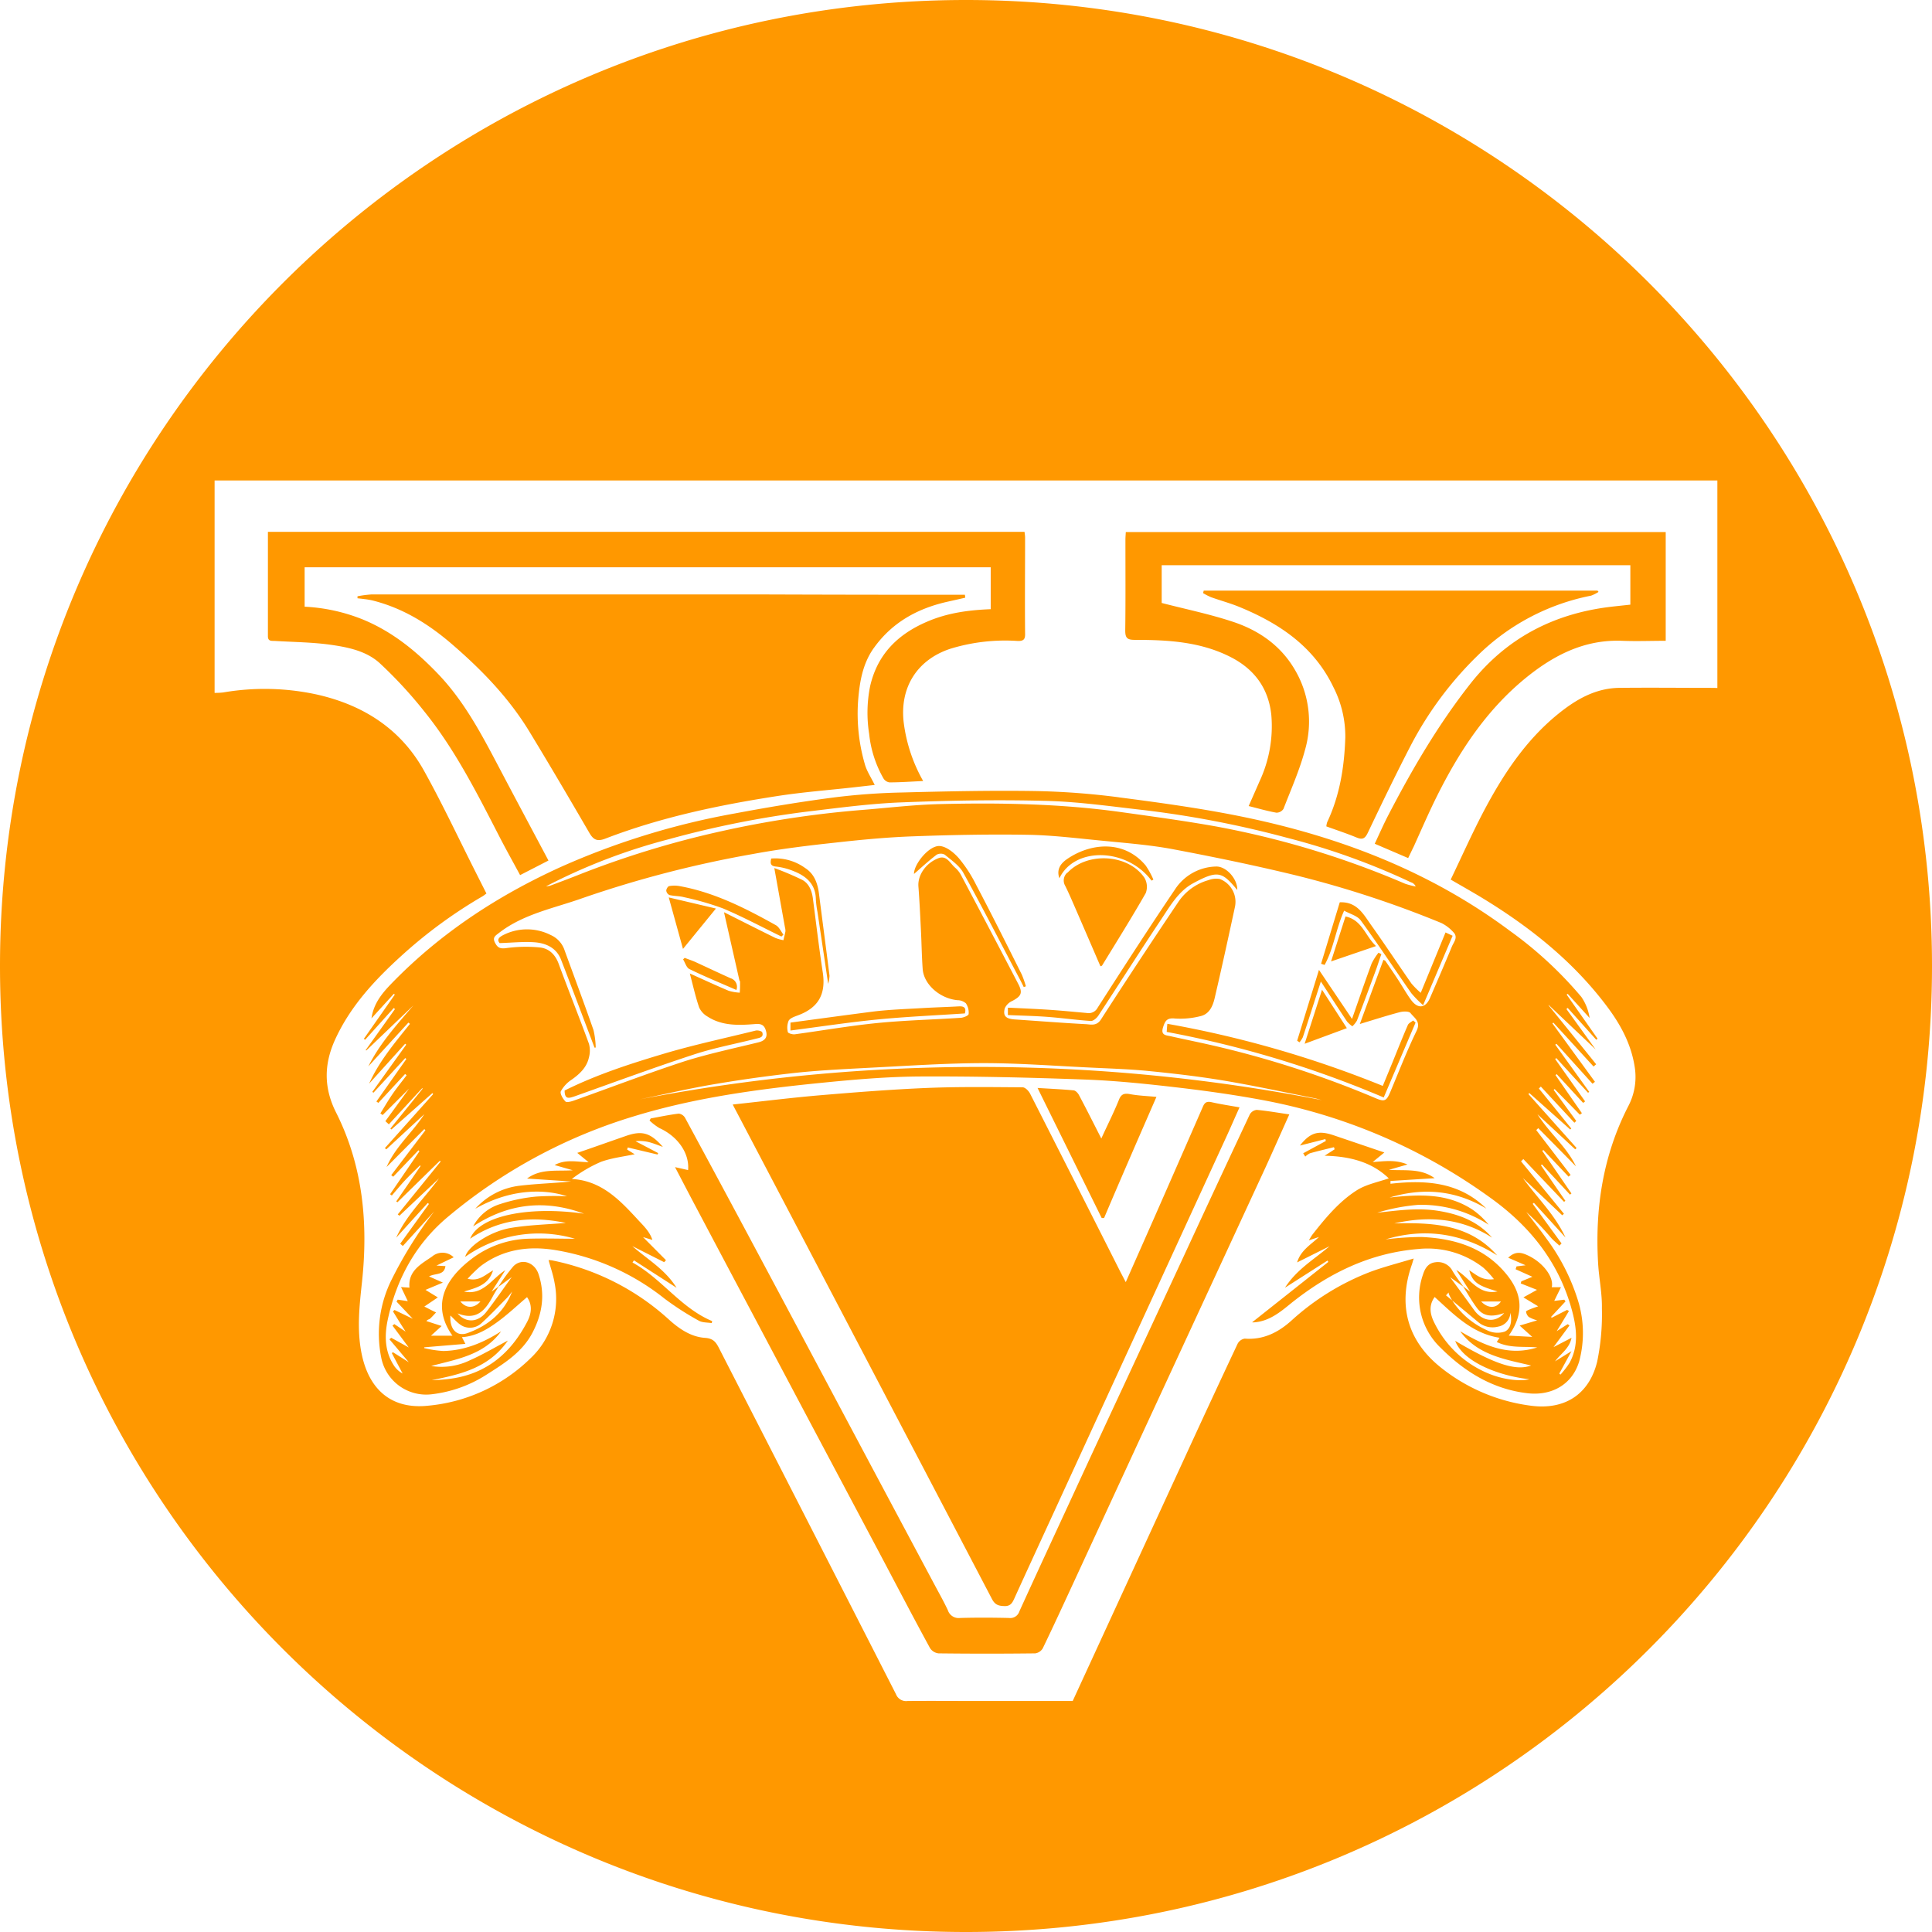 <svg xmlns="http://www.w3.org/2000/svg" viewBox="0 0 512 512"><defs><style>.cls-1{fill:#ff9800;}</style></defs><g id="Layer_2" data-name="Layer 2"><g id="Layer_1-2" data-name="Layer 1"><path class="cls-1" d="M177.33,234.83c-.34.06-.78.8-.76,1.22a1.5,1.5,0,0,0,.86,1.15c1.25.29,2.58.23,3.82.56a75.69,75.69,0,0,1,10.4,3c5.25,2.22,10.3,4.93,15.43,7.43l.54-.5c-.66-.85-1.13-2-2-2.5-8.09-4.51-16.32-8.71-25.56-10.37A7.65,7.65,0,0,0,177.33,234.83Zm4.13,19-.43.42c.54.87.88,2.17,1.65,2.55,4.09,2,8.29,3.72,12.47,5.55a2.35,2.35,0,0,0-1.53-3.1c-3.2-1.44-6.36-2.94-9.54-4.4C183.23,254.49,182.34,254.19,181.46,253.85Zm-4.23-16L181,251.47l8.73-10.7ZM149.63,289c0,2.51,1.24,2,2.65,1.54,10.56-3.76,21.07-7.63,31.71-11.12,5.37-1.76,11-2.79,16.46-4.18.84-.21,2-.34,1.56-1.65-.12-.34-1.2-.61-1.73-.48-8.08,2-16.22,3.73-24.19,6.09C167.1,281.88,158.15,284.76,149.63,289Zm70.2-30.42c-.9-7.24-1.87-14.48-2.79-21.72-.35-2.75-1.22-5.25-3.66-6.82a13.5,13.5,0,0,0-9-2.52c-.27,1.23-.28,2,1.36,2.14a17.28,17.28,0,0,1,4.65,1.23c3.35,1.33,5.77,3.47,5.82,7.45a27,27,0,0,0,.43,3.34c.92,6.17,1.84,12.34,2.83,19.05A9,9,0,0,0,219.83,258.6ZM209.48,271v2.1c7.75-1,15.36-2.17,23-2.92s15.48-1.09,23.22-1.61c.43-1.51-.23-1.95-1.62-1.87-3.19.18-6.39.26-9.58.45-4.3.25-8.62.4-12.89.9C224.25,269,216.9,270,209.48,271Zm97,19.69c-2.56-.25-4.83-.32-7-.73-1.61-.3-2.39,0-3,1.62-1.35,3.34-3,6.57-4.62,10.14-2.08-4.08-3.95-7.81-5.91-11.5-.28-.54-.9-1.21-1.42-1.26-3-.29-6.07-.42-9.57-.64l17,34.47h.63C297.08,312.2,301.72,301.58,306.45,290.73ZM271,288.15c-8.46-.06-16.92-.18-25.36.17-9.43.39-18.85,1.14-28.25,1.93-7.62.65-15.21,1.6-23.21,2.46.51,1,.79,1.52,1.09,2.08l18.26,34.78q24.7,47.08,49.36,94.2c.82,1.57,1.8,1.82,3.33,1.86s2.05-.82,2.58-2c3.6-7.92,7.25-15.82,10.88-23.72l45.48-99c1.13-2.47,2.21-5,3.33-7.45-2.63-.47-5-.82-7.34-1.35-1.18-.27-1.82-.08-2.33,1.08q-6.48,14.85-13,29.67c-2.45,5.56-4.92,11.12-7.48,16.92-.58-1.1-1-1.91-1.43-2.73Q285,313.45,273,289.86C272.63,289.12,271.71,288.15,271,288.15Zm.87-26.77a26.37,26.37,0,0,0-1.08-3.1c-4-8-8-16-12.17-23.91a35.55,35.55,0,0,0-4.49-6.9c-1.26-1.45-3.13-3-4.9-3.25-2.94-.41-7.12,4.91-7,7.38,1.76-1.53,3.78-3.41,6-5.1a2.28,2.28,0,0,1,2.15,0c1.76,1.47,3.85,2.88,4.92,4.81,5.16,9.34,10,18.83,15,28.27.35.67.69,1.34,1,2Zm33.3-28,.49-.28a22.06,22.06,0,0,0-2.05-3.74c-5.68-6.78-14.4-6-20.62-1.84-1.7,1.12-3.13,2.71-2.24,5.23C284.8,224.27,298.71,224.69,305.2,233.42Zm-22.3-2.14a2.76,2.76,0,0,0-.61,3.46c.79,1.57,1.5,3.19,2.2,4.8q3.6,8.28,7.17,16.58c.2-.09.37-.11.43-.2,3.9-6.38,7.87-12.71,11.57-19.19a4.69,4.69,0,0,0-.35-4.08C299,226.32,288.16,225.68,282.9,231.28Zm-125,46.37a22.07,22.07,0,0,0-.59-4.64c-2.46-7.06-5.08-14.07-7.65-21.1a6.73,6.73,0,0,0-3.71-4.09,13.86,13.86,0,0,0-12.35-.08c-1.68.8-1.78,1.45-1.17,2.23,3.3-.1,6.21-.42,9.08-.23,3.15.2,6,1.45,7.22,4.67,3,7.73,5.91,15.51,8.86,23.27Zm198.34-36.27c1.52.85,3.5,1.34,4.41,2.59,4.61,6.32,8.91,12.86,13.39,19.27a28.08,28.08,0,0,0,3.13,3.18l7.82-18.4-1.88-.87c-2.16,5.28-4.26,10.38-6.57,16a22.14,22.14,0,0,1-2.48-2.49c-3.59-5.15-7.05-10.39-10.69-15.5-2-2.81-3.71-6.2-8.29-6l-4.95,16.29.93.31C353.46,251.36,354,246.24,356.19,241.38ZM351.49,219c2.75,1,5.42,1.87,8,2.94,1.57.65,2.24.33,3-1.26C366.23,212.84,370,205,374,197.3a93.7,93.7,0,0,1,17.63-23.61,59,59,0,0,1,30-15.83,9.56,9.56,0,0,0,2-1c-.09-.11-.18-.22-.26-.34H319c-.06.22-.11.44-.17.66a16,16,0,0,0,2.1,1.08c2.51.9,5.11,1.59,7.57,2.61,10.62,4.37,19.75,10.51,24.9,21.3a28.67,28.67,0,0,1,3.12,13.26c-.25,7.75-1.45,15.36-4.81,22.47A5.66,5.66,0,0,0,351.49,219Zm-55-7.71a198.22,198.22,0,0,0-22.44-1.66c-11.65-.17-23.31.08-35,.39a172.84,172.84,0,0,0-18.2,1.33c-8.71,1.14-17.38,2.58-26,4.2a199.54,199.54,0,0,0-46.18,14.18c-16.82,7.64-32.07,17.63-45,31-2.47,2.56-4.66,5.23-5.23,9.15l5.94-6.52.25.22-8.21,11.73.35.23,7.58-8.41.32.29L96.9,278.3l.18.08,12.46-11.92c-4.38,5.1-8.88,10.05-11.93,16.15L108.23,271l.41.34c-4,5-8.16,9.9-10.82,15.84l9.55-10.58.29.25-9,12.52.32.2,8.42-9.18.28.27-7.93,11.25.52.36q3.54-3.82,7.09-7.66l.4.35c-1.25,1.65-2.56,3.27-3.75,5s-2.14,3.4-3.21,5.1l.6.44,7-7c-2.26,3.11-4.27,5.86-6.27,8.62l.92.84,8.85-9.59.11.14-8.56,10.58.29.23,10.85-9.64.21.27L102,304.26l.37.33,10.08-9.32c-3.15,4.88-7.68,8.63-10,14l10-10.05c.1.1.2.2.29.31l-9.06,11.9.53.41q3.35-3.51,6.68-7l.27.26-7.78,11.38.46.34c1.18-1.36,2.32-2.77,3.56-4.09s2.59-2.6,3.89-3.89l.17.18L105,318.4a3.79,3.79,0,0,1,.34.2l11.24-11,.19.23q-5.67,7-11.36,14l.44.35,10.48-9.89C112.47,317.55,107.7,322,105,328q4.17-4.6,8.36-9.2l.31.26-7.61,10.54.7.6,8.32-9.18a110.24,110.24,0,0,0-11.33,18.16,32.12,32.12,0,0,0-2.72,20.6,12.14,12.14,0,0,0,13.25,9.73,34.07,34.07,0,0,0,14.62-5.19c4.7-3,9.48-5.92,12.22-11.16,2.61-5,3.39-10.11,1.6-15.5-1.06-3.19-4.54-4.31-6.7-2.05a48.13,48.13,0,0,0-3.95,5.39l.05,0h0l0,0,3.49-2.55c-2.47,3.4-4.51,6.38-6.72,9.22s-5.43,3-7.63.39c5,2,7.35-.82,9.29-4.42.49-.9,1-1.76,1.57-2.64l-.06,0,0,0-1.79,1.3,3.64-5.68c-3.61,2.25-5.8,6.71-10.93,5.66,3.06-1,6.39-1.55,7.69-5.61-2.1,1.14-3.66,3-6.75,2.21a43.87,43.87,0,0,1,3.3-3.23c5.86-4.51,12.64-5.51,19.68-4.41a62.87,62.87,0,0,1,29.21,12.91A77.13,77.13,0,0,0,185.2,350c1,.55,2.27.44,3.43.64,0-.18.07-.36.11-.53-8.33-3.47-13.38-11.28-21.12-15.53L168,334l11.3,7.28c-3.08-4.94-7.77-7.55-11.73-11.05l8.44,4.26.48-.53-6.08-6.12,2.48.75c-.76-2.37-2.63-4-4-5.53-4.63-5-9.49-10.19-17.35-10.62a35.74,35.74,0,0,1,7.75-4.55c2.76-1,5.79-1.36,8.91-2l-2-1.24c.05-.19.11-.37.17-.56l7.88,1.87c.05-.13.11-.25.17-.38l-6-3.15a10.18,10.18,0,0,1,3.59.25c1.16.3,2.27.77,3.66,1.26-3.28-3.75-5.49-4.39-9.74-2.92s-8.52,3-12.95,4.51l3,2.46c-3.09-.05-6-.87-9,.76l4.81,1.38c-4.26.3-8.51-.5-12.11,2.2l11.67.77c-4.6.47-9.15.59-13.65,1.13a18.73,18.73,0,0,0-11.74,6.1c10.67-6.08,20-4.79,24.3-3.29a71.39,71.39,0,0,0-8.19.07,43.78,43.78,0,0,0-9.43,1.95,12.12,12.12,0,0,0-7.25,5.94c9.36-6.14,19.12-7.16,29.38-3.36-14.95-2.12-27.81.64-30.18,6.63,8-5.4,16.67-6,25.36-4.18-4.59.39-9.6.51-14.5,1.31-5.55.9-11.5,4.93-12.17,7.68a33.72,33.72,0,0,1,29.07-4.8c-4,0-8.32-.14-12.59,0a26,26,0,0,0-14.86,5.4c-8.85,6.76-9.58,13.81-5,20.29h-5.68l2.82-2.57L113,350.1c.38-.48.74-.43.92-.59.58-.52,1.1-1.13,1.64-1.7-.56-.27-1.13-.54-1.68-.83s-1.17-.6-1.43-.73l3.58-2.42-3.27-2,4.61-1.93-3.67-1.63c1.64-.93,4-.18,4.35-2.74l-2.38-.14,4.56-2.19a4.24,4.24,0,0,0-5.72-.21c-2.88,2-6.41,3.75-6,8.25l-2.23-.15,1.79,3.73-2.67-.4c-.11.17-.21.35-.31.52l4.3,4.55-4.84-2.33-.41.37c1,1.63,2,3.27,3.36,5.37l-3-2-.49.4c1.34,1.79,2.67,3.59,4.31,5.79l-4.63-2.56-.49.39,5.13,6.08-4.18-2.64-.32.22L106.7,364a6.52,6.52,0,0,1-2.23-2c-2.52-3.78-2.61-8-1.72-12.23,2.3-10.73,7.37-20.06,15.79-27.16a139.39,139.39,0,0,1,49.3-26.73c16.27-5,33.08-7.25,49.94-8.93,8.67-.87,17.39-1.62,26.09-1.67,14.63-.07,29.27.28,43.89.82,8.18.31,16.35,1.17,24.49,2.12,7.74.91,15.48,2,23.14,3.46a149.49,149.49,0,0,1,59.23,25.5c10.77,7.63,18.54,17.32,22,30.2,1.23,4.62,1.76,9.31-.66,13.77a24.11,24.11,0,0,1-2.42,3.14l-.31-.28,3.24-5.94-4.36,2.69c1.56-2.08,3.83-3.44,4.36-6.23L411.7,357l4.23-5.74-.47-.34-2.92,1.85c1.25-2,2.25-3.69,3.25-5.34l-.5-.29-4.11,2.1-.1-.28,3.8-4.08-.33-.45-2.66.32c.59-1.21,1.12-2.29,1.78-3.62h-2.44c.63-2.65-2.27-6.5-6.22-8.38-1.65-.78-3.33-1.35-5.32.56l4.61,2-2.4.3c-.08.25-.16.5-.25.75l4.45,2-2.93,1.21c-.06.18-.11.37-.16.55l4.31,1.7-3.6,2,3.92,2.37c-.57.2-1.34.45-2.08.75-.42.17-1.16.48-1.14.65a2.31,2.31,0,0,0,.71,1.41,9.56,9.56,0,0,0,2.24.91l-4.65,1.38,3.34,3-6.22-.34c4.45-6.35,3.27-11.62-.78-16.46-5.84-7-13.77-9.3-22.42-9.68a81.2,81.2,0,0,0-9.44.64c10.49-3.15,20.32-1.58,29.56,4.24-7.37-8.36-17.22-8.72-27.26-8.47,9.14-2.07,17.85-1.41,25.92,3.77-3.82-4.36-8.76-6.22-14.26-7.1s-10.78-.09-16.18.49a50.93,50.93,0,0,1,10.89-2.08,32.67,32.67,0,0,1,18.64,5.27,20.62,20.62,0,0,0-4.39-4.08c-6.78-4.39-14.31-3.95-21.88-3.13,9-2.71,17.54-1.93,25.66,2.93-7.17-7.06-16.07-7.64-25.41-6.58,0-.24,0-.49,0-.74l11.7-.74c-3.64-2.67-7.87-1.94-12.13-2.21L373,308.6c-3.25-1.35-6.09-.85-9.22-.65l3.09-2.53-13.44-4.56c-4.09-1.38-6.24-.71-8.93,2.72l6.74-1.71.12.5-6,3.26c.18.3.37.59.55.88a4.8,4.8,0,0,1,1.27-.89c2.1-.59,4.23-1.08,6.35-1.61,0,.19.11.37.17.56l-2.66,1.71c6.89.15,12.62,1.76,17,6-2.89,1-6.05,1.6-8.54,3.2-4.68,3-8.27,7.34-11.7,11.71-.31.41-.55.88-.95,1.51l2.7-.89c-2.2,2.06-4.87,3.57-5.8,6.74l8.59-4.29c-4.06,3.48-8.71,6.14-11.81,11l11.27-7.2.21.37-20.19,16a3.06,3.06,0,0,0,.62,0c3.9-.31,6.8-2.67,9.64-5,10-8,20.93-13.38,33.85-14.44a24,24,0,0,1,17.22,5,25,25,0,0,1,2.76,3c-3.08.46-4.68-1.17-6.55-2.36.9,3.16,2.22,4.07,7.5,5.61-5.11,1.06-7.31-3.53-10.92-5.68l3.68,5.77-1.82-1.39,0,0-.08-.08.08.08-.06,0c1.23,1.92,2.35,3.93,3.72,5.75,1.76,2.35,4.26,2.3,7.16,1.27-2.31,2.74-5.75,2.25-7.9-.7-2-2.78-4.07-5.57-6.43-8.8l3.45,2.48,0,0,.05,0c-1-1.37-2-2.69-2.85-4.11a4.37,4.37,0,0,0-4.61-2.31c-1.9.24-2.73,1.67-3.23,3.27a18.41,18.41,0,0,0,4.77,19.47c6.26,6.25,13.68,10.87,22.84,11.95,6.61.79,12-2.39,13.8-8.46a29,29,0,0,0-.38-16.27,54.45,54.45,0,0,0-8.35-16.29c-1.69-2.39-3.53-4.68-5.3-7a74.13,74.13,0,0,1,6.56,6.83c.67.75,1.47,1.39,2.22,2.08l.57-.57-7.65-10.5.32-.27,8.37,9.19c-2.77-6-7.48-10.51-11.3-15.76l10.44,9.87.45-.4-11.37-13.89.61-.61,10.79,11.34.35-.27-6.48-9.42.28-.22,7.43,8,.38-.32L408.71,305l.29-.24,6.68,7.06.55-.45-9.11-11.89.53-.51,10,10.13c-2.47-5.18-7.11-8.89-10.2-13.81l10,9.3.36-.36q-6.37-7.14-12.76-14.29l.24-.27,10.84,9.66.28-.26q-4.29-5.31-8.59-10.6l.52-.52q4.44,4.8,8.89,9.58l.5-.47-6-8.23.26-.23,6.69,6.81.54-.41-7-10.09.33-.25,7,7.62.52-.4-7.93-11.22.3-.26q4.2,4.61,8.41,9.19l.31-.24-9-12.5.32-.24,9.55,10.59.65-.51L411.4,271.21l.26-.2,10.65,11.63.69-.6q-6.3-7.82-12.62-15.62l.05-.08,12.44,11.78-7.75-10.72.34-.29,7.56,8.43.36-.27-8.2-11.69a2.83,2.83,0,0,1,.28-.2l5.81,6.4a13.37,13.37,0,0,0-2.19-5.58,104,104,0,0,0-18.88-17.47c-21.16-15.79-45.19-25-70.82-30.26C318.52,214.24,307.49,212.73,296.49,211.3ZM127.32,344.9c-1.6,1.84-3.76,1.94-5.32,0Zm-8,3.69c.92.81,2,2.21,3.35,2.86a4.49,4.49,0,0,0,5-.86c2.33-2.13,4.51-4.44,6.73-6.69a21,21,0,0,0,1.32-1.64c-2.16,5.64-6.43,9.07-11.78,11C120.91,354.39,119.12,352.06,119.36,348.59Zm-6.89,8.46,10.9-.91c-.47-.92-.68-1.32-.92-1.78,3.64-.22,6.62-2,9.38-4s5.21-4.34,7.88-6.6c1.5,2.11,1.14,4.4.07,6.47-4.27,8.22-10.63,13.75-20.08,15.11a39.81,39.81,0,0,1-5.25.41c7.63-1.53,15.13-3.21,20.18-10.48-3.58,1.87-6.7,3.74-10,5.19A17.1,17.1,0,0,1,114.27,362c6.82-1.81,14-2.9,18.53-9.18-4.69,3-9.68,5.1-15.3,5.21a28.11,28.11,0,0,1-5.09-.77Zm280-12.14h5.33C396.46,346.83,394.34,346.77,392.51,344.91Zm-8.58-2.47a4.63,4.63,0,0,0,.22.75c.24.5.5,1,.77,1.44l6.83,5.68a5.88,5.88,0,0,0,5.35,1.26,3.93,3.93,0,0,0,3.26-3.69c.4,2,.24,4.15-1.48,5a6.19,6.19,0,0,1-4.73-.35,21.12,21.12,0,0,1-9.23-7.9l-1.64-1.36C383.5,343,383.72,342.72,383.93,342.44Zm3.16,10.43c4.59,6.23,11.7,7.34,18.75,9-4.06,1.51-9.68-.36-20.12-6.53,2.15,5.67,11.71,9.3,19.67,10.17-2.48.62-6.9.13-10.84-1.51a27.72,27.72,0,0,1-14.27-13.28c-1.14-2.19-1.72-4.63,0-7,5.1,4.62,9.88,9.66,17.19,10.8l-.73,1.12c3.46,1.71,7.16,1.11,10.73,1.44C399.88,359.49,393.41,356.63,387.09,352.87ZM169.48,291.35c6.65-1.37,13.26-2.93,20-4.06,7.14-1.21,14.34-2.21,21.55-3,6.68-.7,13.4-1,20.12-1.36,9.85-.5,19.71-1.18,29.57-1.19,9.36,0,18.72.73,28.08,1.17,5.23.26,10.48.41,15.69.93,6.66.66,13.32,1.44,19.92,2.54,8,1.35,16,3.08,23.95,4.66.68.13,1.34.36,2,.51A474.37,474.37,0,0,0,169.48,291.35ZM385.12,247c1.4,1.36.14,2.65-.36,3.86-1.88,4.55-3.84,9.08-5.79,13.6-1.2,2.77-3.24,3-5.07.47-1.21-1.66-2.2-3.46-3.32-5.18s-2.29-3.42-3.45-5.11c-.06-.1-.23-.13-.51-.27-2.05,5.58-4.1,11.14-6.25,17,3.68-1.11,7.1-2.21,10.57-3.13.9-.24,2.44-.29,2.85.23,1,1.28,2.82,2.24,1.62,4.72-2.58,5.31-4.71,10.84-7,16.28-1,2.33-1.5,2.57-3.89,1.55a260.64,260.64,0,0,0-43.85-14.13c-3.48-.79-7-1.5-10.46-2.28-1.2-.27-2.65-.23-2-2.33.54-1.7,1-2.6,3.19-2.36a21.5,21.5,0,0,0,6.61-.6c2.47-.51,3.39-2.68,3.89-4.81,1.88-8.05,3.64-16.12,5.38-24.2a6.48,6.48,0,0,0-4-7.36,5.62,5.62,0,0,0-3,.29,14.27,14.27,0,0,0-8.09,5.91q-10.37,15.41-20.41,31c-1.19,1.85-2.69,1.33-4.09,1.26-6.22-.33-12.43-.82-18.64-1.24-2.5-.16-3.32-.9-2.76-3a3.94,3.94,0,0,1,2-1.92c2.35-1.25,2.8-2.12,1.56-4.5q-7.53-14.46-15.17-28.84a6.89,6.89,0,0,0-1.6-2c-1.29-1.12-2.19-3.32-4.39-2.48-3.45,1.34-5.52,4.6-5.3,7.48.29,3.81.47,7.64.66,11.46.18,3.48.22,7,.47,10.42.29,4.1,4.56,7.82,9.2,8.27a3.42,3.42,0,0,1,2.25.83,4.41,4.41,0,0,1,.73,2.83c0,.4-1.27.93-2,1-7.35.49-14.74.66-22.07,1.38s-14.64,2-22,3c-.61.08-1.78-.28-1.84-.58a4.81,4.81,0,0,1,.2-3c.39-.71,1.53-1.09,2.41-1.42,5.47-2,7.51-5.61,6.65-11.35-1-6.54-1.77-13.11-2.63-19.67-.27-2.06-1.06-4-2.87-4.93a78.3,78.3,0,0,0-7.35-3.11l2.82,15.71a3.51,3.51,0,0,1,.13,1.05c-.14.79-.36,1.57-.54,2.36a11.93,11.93,0,0,1-2.11-.59c-4.43-2.18-8.83-4.41-13.63-6.82,1.42,6.3,2.75,12.14,4.07,18,0,.13.18.26.18.38,0,1,0,2-.08,2.94a12.65,12.65,0,0,1-2.92-.5c-3.3-1.39-6.56-2.9-10.31-4.59.9,3.41,1.53,6.28,2.47,9a5.37,5.37,0,0,0,2.19,2.4c3.91,2.55,8.37,2.35,12.7,2,1.84-.17,2.46.52,2.83,1.85.47,1.65-.27,2.57-2,3-6.53,1.6-13.15,3-19.53,5-9.88,3.22-19.58,6.95-29.38,10.43-.72.26-1.91.58-2.24.25-.68-.7-1.51-2.1-1.22-2.71a8.61,8.61,0,0,1,2.87-3.08c2.15-1.52,4-3.27,4.57-5.88a6.85,6.85,0,0,0,0-3.65c-2.58-7.07-5.39-14.05-8-21.13-.9-2.49-2.56-4.11-5-4.37a38.47,38.47,0,0,0-9,.18c-1.64.21-2.27-.19-2.93-1.53s.18-1.79,1.06-2.48c6.54-5.08,14.61-6.55,22.12-9.23a293.59,293.59,0,0,1,45.22-11.71c7.17-1.33,14.43-2.22,21.68-3,6.86-.77,13.75-1.43,20.65-1.68,10.21-.38,20.44-.58,30.65-.41,6.76.12,13.51,1,20.25,1.63,6.07.6,12.19,1.08,18.18,2.21,11,2.08,22,4.35,32.85,7A274.39,274.39,0,0,1,382,244.62,10.61,10.61,0,0,1,385.12,247Zm-11.07-13.14a2,2,0,0,1,1.12,1.07,20.12,20.12,0,0,1-2.82-.74A235,235,0,0,0,322.16,219c-8.44-1.5-17-2.66-25.45-3.84-15.78-2.17-31.67-2.45-47.56-2.07-7.14.17-14.26,1.06-21.39,1.61a272.59,272.59,0,0,0-36.5,5.56A248.91,248.91,0,0,0,152.93,232c-2.38.94-4.76,1.83-7.15,2.72a5.31,5.31,0,0,1-1.07.16,155.18,155.18,0,0,1,32.58-12.49,258,258,0,0,1,36.32-7.27c8.4-1,16.82-2.15,25.26-2.48,12.78-.51,25.59-.73,38.37-.4,8.66.22,17.31,1.48,25.94,2.45A267.24,267.24,0,0,1,341,222,184.84,184.84,0,0,1,374.05,233.88ZM132.11,341h0l0,0ZM298.25,143c0,8,.06,16.08-.05,24.11,0,2,.57,2.46,2.53,2.46,8.73,0,17.42.47,25.43,4.57,6.28,3.21,10,8.28,10.75,15.3a34.52,34.52,0,0,1-3.1,17.58c-.95,2.18-1.91,4.36-2.9,6.59,2.57.64,4.93,1.33,7.34,1.76a2.22,2.22,0,0,0,1.88-1c2-5.17,4.28-10.29,5.71-15.63a27,27,0,0,0-2.64-21.17c-3.7-6.4-9.43-10.41-16.19-12.7-6.24-2.1-12.75-3.42-19.15-5.08v-10h124.2v10.45c-1.91.21-3.73.39-5.54.61-15,1.86-27.44,8.38-36.89,20.39-8.49,10.8-15.38,22.58-21.69,34.74-1.28,2.46-2.39,5-3.62,7.62l8.86,3.8c.53-1.1,1-2.1,1.51-3.13,2-4.42,3.94-8.91,6.11-13.27,5.9-11.83,13.06-22.75,23.41-31.23,7.45-6.09,15.66-10.35,25.68-9.95,3.82.15,7.64,0,11.54,0V141H298.35C298.31,141.75,298.25,142.38,298.25,143Zm24,86.64a13.31,13.31,0,0,0-10.86,6.06c-7,10.35-13.75,20.83-20.49,31.33a2.7,2.7,0,0,1-2.92,1.42c-3.23-.29-6.46-.61-9.69-.83-3.53-.24-7.07-.38-10.61-.56l-.58,0V269c3.55.16,7,.22,10.46.48,3.86.29,7.71.84,11.57,1.09.62,0,1.52-.77,1.94-1.41,5.61-8.54,11.08-17.16,16.75-25.66,2.34-3.51,4.51-7.33,8.38-9.43,6.63-3.58,7.71-3,11.69,1.79C328,233,325,229.53,322.24,229.64Zm-90.69-57.89c4.77-6.7,11.39-10.4,19.23-12.22l5-1.13c0-.26-.05-.52-.08-.78h-5.21q-24.52,0-49-.09-51.53,0-103,0a28.25,28.25,0,0,0-3.76.49l0,.53c.59.07,1.19.13,1.78.21a21,21,0,0,1,2.08.34c8.09,2,14.9,6.21,21.17,11.61,7.9,6.81,15.09,14.23,20.53,23.18s10.68,17.87,15.91,26.87c1.09,1.86,2.12,2.29,4.22,1.48,14.77-5.68,30.18-8.91,45.77-11.31,6.5-1,13.07-1.51,19.61-2.23l6-.68c-1-2.05-2.16-3.74-2.65-5.61a48,48,0,0,1-1.76-16.6C227.79,180.85,228.55,176,231.55,171.75Zm-93.72,60.16,7.51-3.86c-4.46-8.39-8.82-16.54-13.13-24.73-4.59-8.71-9.16-17.42-16.06-24.65-5.73-6-12-11.15-19.78-14.41a47.44,47.44,0,0,0-15.65-3.48V150.34H262.55v11.1c-5.89.23-11.54,1-16.88,3.32-7.72,3.31-13.14,8.6-15.08,17.1a35.7,35.7,0,0,0-.25,12.66,29.84,29.84,0,0,0,3.82,11.82,2.24,2.24,0,0,0,1.55,1c2.86,0,5.72-.21,8.94-.36a42,42,0,0,1-5.16-15.53c-1.08-9.26,3.55-16.61,12.35-19.52a49.63,49.63,0,0,1,17.82-2.07c1.6.06,2.06-.43,2-2-.08-8.46,0-16.92,0-25.39,0-.47-.09-1-.15-1.52H71V168.6c0,1.44,1,1.21,1.95,1.26,4.87.3,9.78.33,14.6,1,4.67.66,9.56,1.65,13.12,4.92a115.12,115.12,0,0,1,11.79,12.78c8.07,10,13.88,21.49,19.75,32.89C134,224.94,135.93,228.38,137.83,231.91ZM256,0C114.62,0,0,114.62,0,256S114.62,512,256,512,512,397.39,512,256,397.38,0,256,0ZM452.9,182.29c-7.89,0-15.79-.09-23.68,0-6.37.05-11.57,3.08-16.33,6.94-8.72,7.08-14.72,16.3-19.87,26.1-3,5.75-5.66,11.71-8.57,17.77,2.87,1.67,5.57,3.18,8.21,4.78,12.72,7.73,24.25,16.87,33.24,28.88,3.55,4.74,6.34,9.86,7.29,15.85a16.6,16.6,0,0,1-1.67,10.52c-6.75,13.14-8.86,27.16-8,41.73.24,4,1.08,7.92,1,11.87a62,62,0,0,1-1.25,14.11c-2.13,8.74-8.68,12.89-17.62,11.68a48,48,0,0,1-23.67-10c-9-7.12-11.6-16.6-7.82-27.4.11-.31.19-.64.48-1.6-4.12,1.25-7.89,2.19-11.5,3.54a66.11,66.11,0,0,0-20.92,12.93c-3.47,3.12-7.45,5.14-12.36,4.76a2.59,2.59,0,0,0-1.88,1.36q-7.11,15.12-14.07,30.3-12.37,26.85-24.72,53.7c-1.63,3.54-3.26,7.07-4.91,10.67H258.89c-6.12,0-12.24-.05-18.35,0a2.88,2.88,0,0,1-3.1-1.81q-23.4-45.88-46.9-91.71c-.81-1.59-1.53-2.56-3.68-2.71-3.7-.25-6.78-2.33-9.53-4.8a64.91,64.91,0,0,0-31-15.73,8.8,8.8,0,0,0-.95-.09c.56,2.09,1.24,4,1.58,6a21.64,21.64,0,0,1-6.4,20.06,44.6,44.6,0,0,1-27.17,12.54c-9.61,1-15.68-4.23-17.6-14-1.24-6.32-.53-12.57.15-18.87,1.66-15.53.24-30.7-6.88-44.84-3.33-6.61-3.2-12.88-.23-19.37,4.05-8.84,10.52-15.78,17.61-22.21a126.34,126.34,0,0,1,21.42-15.7c.3-.17.56-.4,1.05-.75l-2.66-5.27c-4.65-9.18-9-18.52-14-27.48-6.19-11-16.15-17.27-28.35-20a64.92,64.92,0,0,0-24.77-.53,19.52,19.52,0,0,1-2.26.11V127.33H455.12v55C454.39,182.29,453.65,182.3,452.9,182.29ZM309.19,273.47a277.29,277.29,0,0,1,57.51,17.37L375.14,271l-.64-.56c-.48.39-1.18.69-1.4,1.19-1.4,3.22-2.69,6.48-4,9.72l-2.65,6.43a284.46,284.46,0,0,0-57.09-16.46C309.27,272.22,309.23,272.81,309.19,273.47Zm36.55,3.14,11.19-4.14-6.58-10.18Zm-1.36-.39a6.49,6.49,0,0,0,.89-1.36c1.57-4.77,3.1-9.56,4.77-14.75,2.48,3.8,4.69,7.23,6.95,10.62a7.67,7.67,0,0,0,1.4,1.25,6.53,6.53,0,0,0,1.21-1.51c1.69-4.37,3.32-8.77,4.94-13.16.55-1.47,1-3,1.54-4.45l-.76-.38a15.25,15.25,0,0,0-1.82,2.85c-1.77,4.77-3.41,9.59-5.2,14.7l-8.76-13-5.78,18.77Zm12.19-33.35-3.83,11.92,11.92-4.07C361.77,248,361,243.81,356.57,242.87Zm-14.89,52.46c-3.05-.45-5.83-.94-8.64-1.2a2.41,2.41,0,0,0-1.83,1.2q-8.7,18.53-17.28,37.1l-15.88,34.21q-7,15-13.91,30c-4.68,10.13-9.38,20.25-14,30.4a2.52,2.52,0,0,1-2.72,1.74c-4.34-.1-8.68-.12-13,0a3,3,0,0,1-3.23-2.06c-1.08-2.31-2.34-4.53-3.54-6.78q-8.24-15.44-16.47-30.88-7.72-14.51-15.44-29-9.22-17.32-18.48-34.64-7.81-14.59-15.7-29.17a2.29,2.29,0,0,0-1.67-1.13c-2.5.3-5,.83-7.45,1.28l-.3.55a14.66,14.66,0,0,0,2.61,2c4.93,2.24,8,6.72,7.6,11.13l-3.46-.78c2.09,4,3.91,7.51,5.77,11q7.37,13.94,14.76,27.85l15.1,28.49q9.15,17.23,18.3,34.46c4.54,8.56,9,17.15,13.65,25.67a3.1,3.1,0,0,0,2.26,1.39q12.8.15,25.61,0a2.79,2.79,0,0,0,2-1.33c2.92-6.05,5.72-12.15,8.54-18.24l17.94-38.85,16.29-35.21q8.19-17.69,16.37-35.38C337.54,304.62,339.54,300.1,341.68,295.33Z"/></g></g></svg>